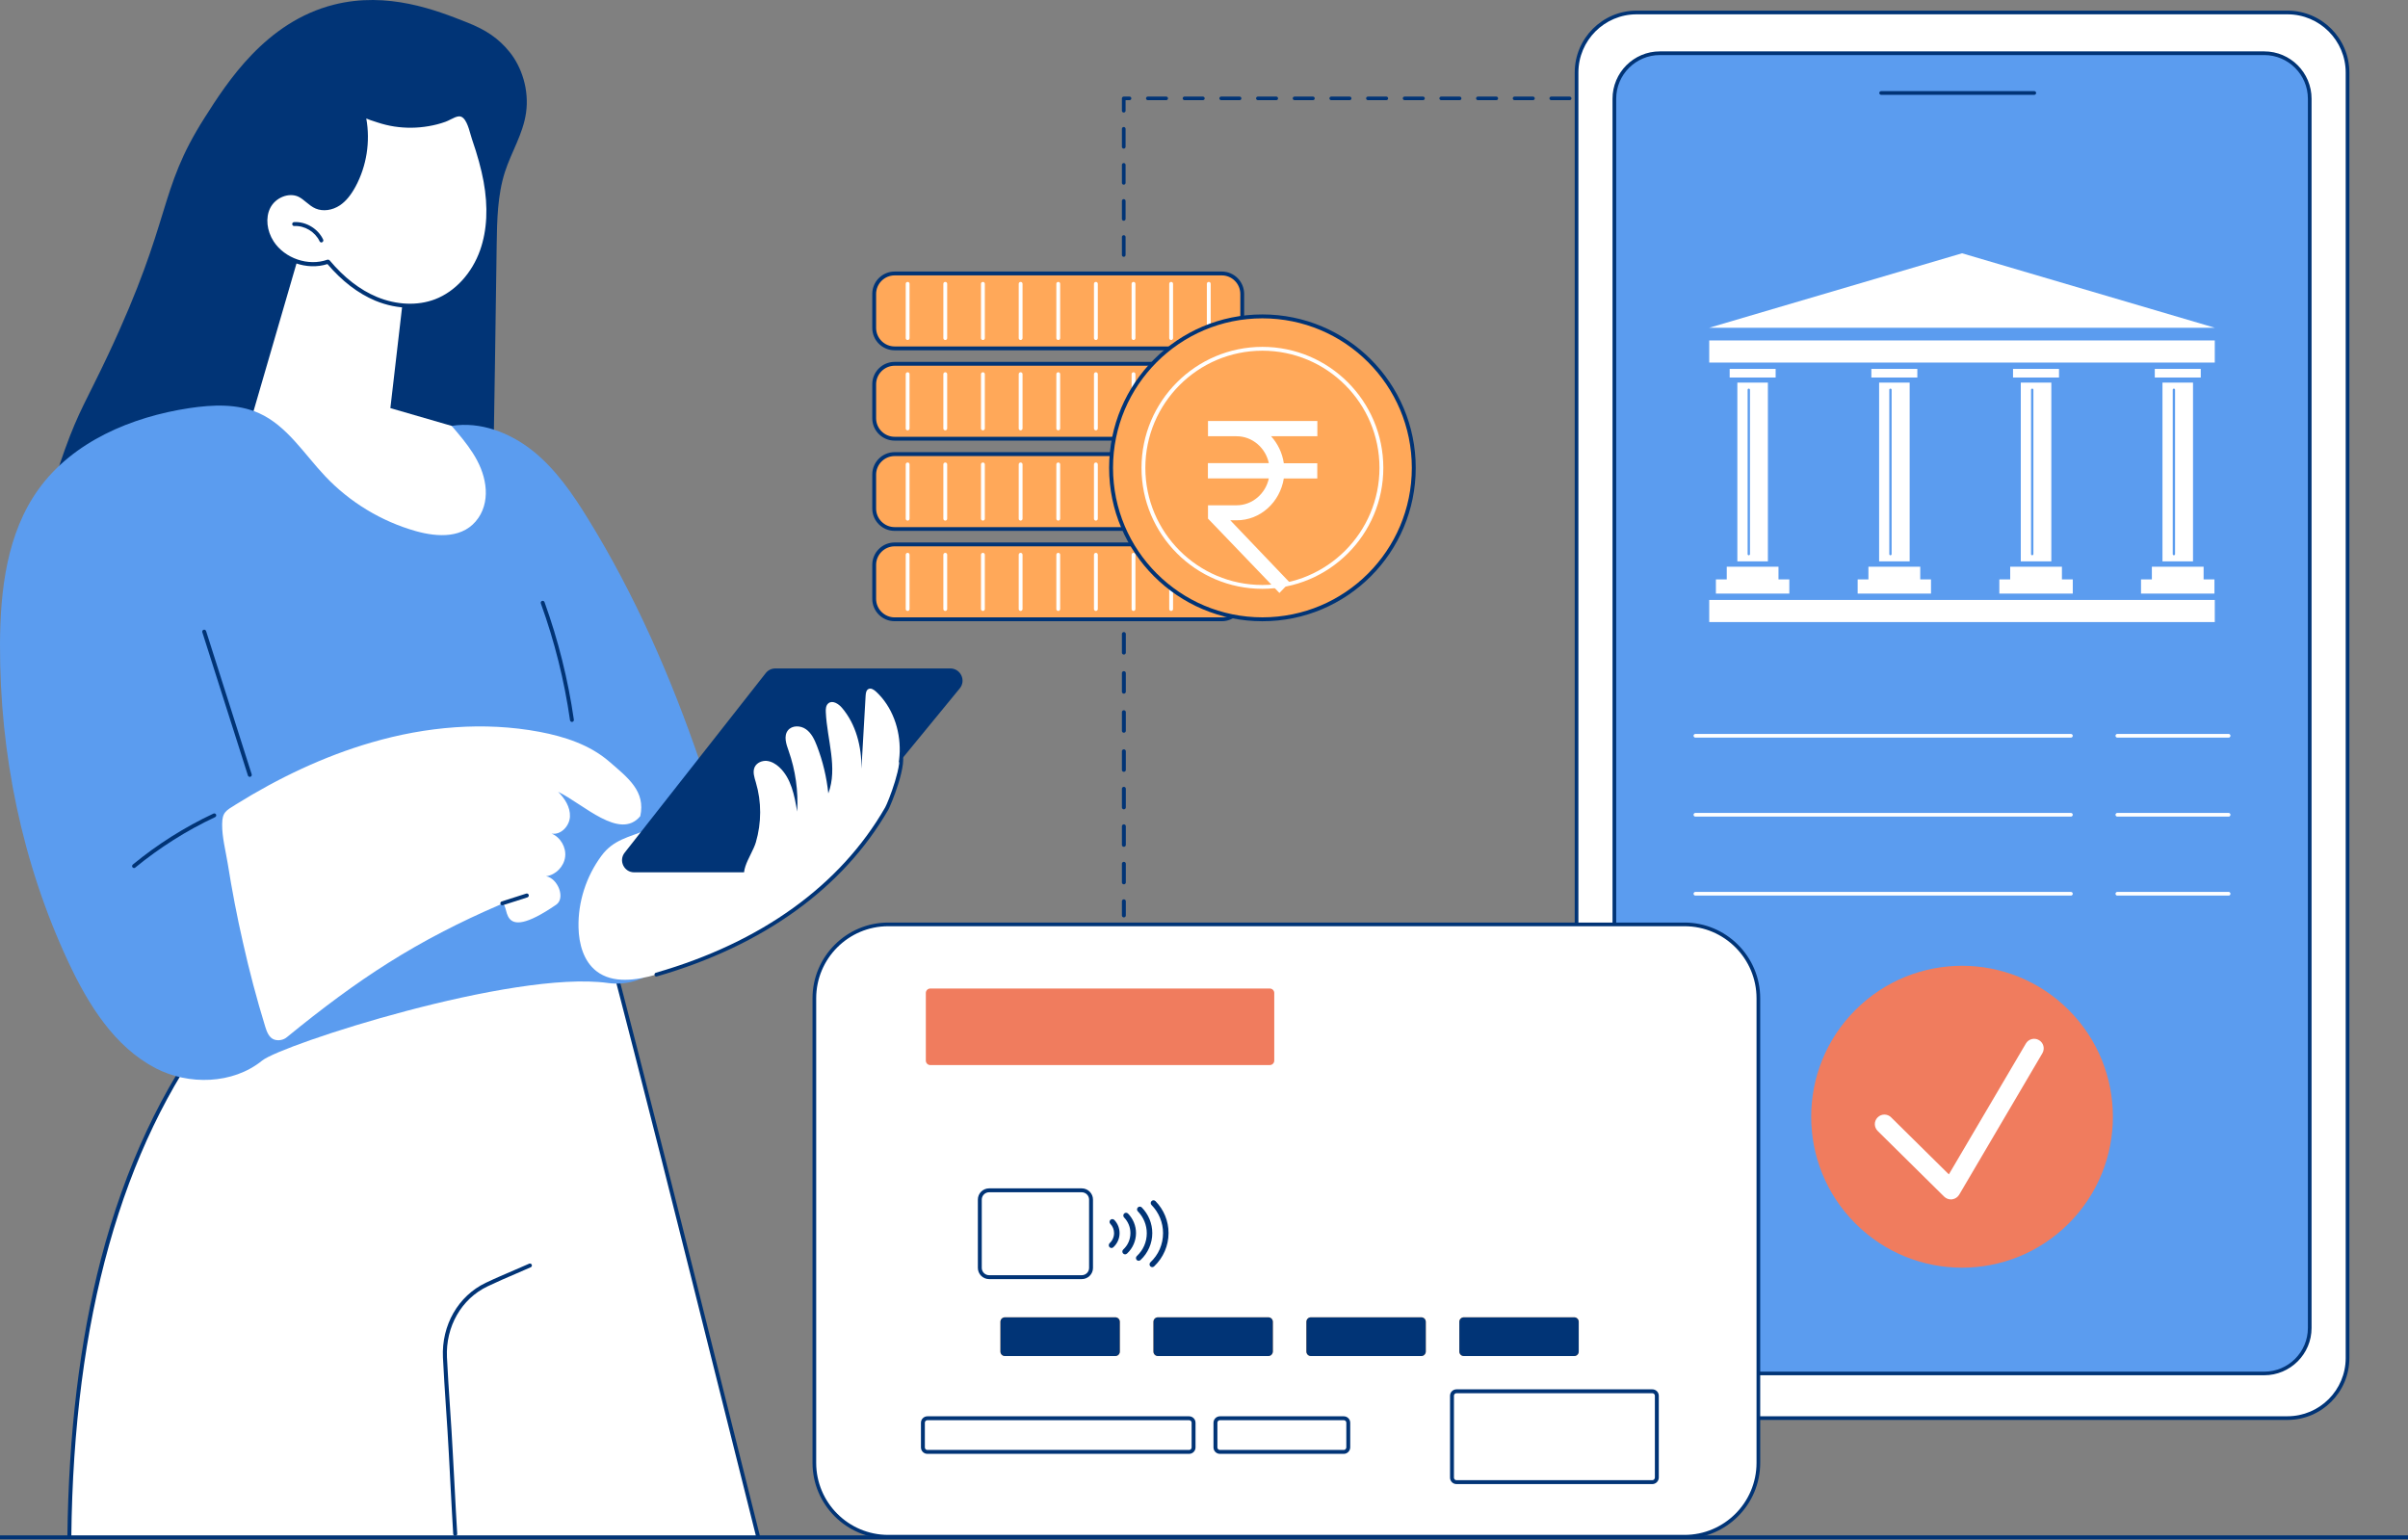 <svg width="616" height="394" viewBox="0 0 616 394" fill="none" xmlns="http://www.w3.org/2000/svg">
<rect x="0" y="0" width="616" height="394" fill="#808080" stroke="none"/>
<g clip-path="url(#clip0_3067_103)">
<path d="M418.653 362.803H585.183C593.615 362.803 600.53 355.882 600.53 347.445V18.552C600.53 10.115 593.615 3.194 585.183 3.194H418.653C410.222 3.194 403.307 10.115 403.307 18.552V347.445C403.307 355.882 410.201 362.803 418.653 362.803Z" fill="white"/>
<path d="M585.184 363.273H418.654C409.924 363.273 402.838 356.181 402.838 347.445V18.552C402.838 9.816 409.924 2.724 418.654 2.724H585.184C593.914 2.724 601.001 9.816 601.001 18.552V347.445C601.001 356.181 593.893 363.273 585.184 363.273ZM418.654 3.664C410.458 3.664 403.777 10.35 403.777 18.552V347.445C403.777 355.647 410.458 362.333 418.654 362.333H585.184C593.381 362.333 600.062 355.647 600.062 347.445V18.552C600.062 10.35 593.381 3.664 585.184 3.664H418.654Z" fill="#013476"/>
<path d="M424.607 351.375H579.227C585.631 351.375 590.86 346.142 590.86 339.733V25.26C590.86 18.851 585.631 13.618 579.227 13.618H424.607C418.204 13.618 412.975 18.851 412.975 25.26V339.755C412.975 346.142 418.204 351.375 424.607 351.375Z" fill="#5B9CEF"/>
<path d="M579.228 351.845H424.608C417.927 351.845 412.506 346.419 412.506 339.733V25.26C412.506 18.574 417.927 13.148 424.608 13.148H579.228C585.909 13.148 591.33 18.574 591.33 25.26V339.755C591.33 346.419 585.888 351.845 579.228 351.845ZM424.608 14.088C418.461 14.088 413.445 19.108 413.445 25.26V339.755C413.445 345.907 418.461 350.927 424.608 350.927H579.228C585.375 350.927 590.391 345.907 590.391 339.755V25.26C590.391 19.108 585.375 14.088 579.228 14.088H424.608Z" fill="#013476"/>
<path d="M520.402 24.256H481.214C480.958 24.256 480.744 24.042 480.744 23.786C480.744 23.529 480.958 23.316 481.214 23.316H520.402C520.658 23.316 520.872 23.529 520.872 23.786C520.872 24.042 520.658 24.256 520.402 24.256Z" fill="#013476"/>
<path d="M529.205 313.016C544.275 297.934 544.275 273.481 529.205 258.399C514.134 243.317 489.7 243.317 474.629 258.399C459.559 273.481 459.559 297.934 474.629 313.016C489.7 328.098 514.134 328.098 529.205 313.016Z" fill="#F07C5E"/>
<path d="M499.079 306.859C498.439 306.859 497.82 306.603 497.35 306.154L480.339 289.343C479.378 288.382 479.357 286.844 480.317 285.883C481.256 284.922 482.815 284.9 483.775 285.862L498.545 300.451L518.246 266.979C518.93 265.804 520.445 265.419 521.598 266.103C522.772 266.786 523.156 268.282 522.473 269.456L501.192 305.642C500.808 306.282 500.146 306.731 499.399 306.838C499.293 306.859 499.186 306.859 499.079 306.859Z" fill="white"/>
<path d="M529.774 188.713H433.702C433.446 188.713 433.232 188.499 433.232 188.243C433.232 187.986 433.446 187.773 433.702 187.773H529.774C530.03 187.773 530.243 187.986 530.243 188.243C530.243 188.499 530.03 188.713 529.774 188.713Z" fill="white"/>
<path d="M570.115 188.713H541.641C541.385 188.713 541.172 188.499 541.172 188.243C541.172 187.986 541.385 187.773 541.641 187.773H570.115C570.371 187.773 570.585 187.986 570.585 188.243C570.585 188.499 570.371 188.713 570.115 188.713Z" fill="white"/>
<path d="M529.774 208.92H433.702C433.446 208.92 433.232 208.706 433.232 208.45C433.232 208.194 433.446 207.98 433.702 207.98H529.774C530.03 207.98 530.243 208.194 530.243 208.45C530.243 208.706 530.03 208.92 529.774 208.92Z" fill="white"/>
<path d="M570.115 208.92H541.641C541.385 208.92 541.172 208.706 541.172 208.45C541.172 208.194 541.385 207.98 541.641 207.98H570.115C570.371 207.98 570.585 208.194 570.585 208.45C570.585 208.706 570.371 208.92 570.115 208.92Z" fill="white"/>
<path d="M529.774 229.127H433.702C433.446 229.127 433.232 228.914 433.232 228.657C433.232 228.401 433.446 228.187 433.702 228.187H529.774C530.03 228.187 530.243 228.401 530.243 228.657C530.243 228.914 530.03 229.127 529.774 229.127Z" fill="white"/>
<path d="M570.115 229.127H541.641C541.385 229.127 541.172 228.914 541.172 228.657C541.172 228.401 541.385 228.187 541.641 228.187H570.115C570.371 228.187 570.585 228.401 570.585 228.657C570.585 228.914 570.371 229.127 570.115 229.127Z" fill="white"/>
<path d="M430.926 236.497H227.214C216.777 236.497 208.324 244.956 208.324 255.401V374.253C208.324 384.698 216.777 393.157 227.214 393.157H430.926C441.364 393.157 449.816 384.698 449.816 374.253V255.401C449.816 244.977 441.364 236.497 430.926 236.497Z" fill="white"/>
<path d="M430.925 393.627H227.213C216.541 393.627 207.854 384.933 207.854 374.253V255.401C207.854 244.721 216.541 236.027 227.213 236.027H430.925C441.598 236.027 450.285 244.721 450.285 255.401V374.253C450.285 384.933 441.598 393.627 430.925 393.627ZM227.213 236.967C217.053 236.967 208.793 245.233 208.793 255.401V374.253C208.793 384.42 217.053 392.687 227.213 392.687H430.925C441.085 392.687 449.346 384.42 449.346 374.253V255.401C449.346 245.233 441.085 236.967 430.925 236.967H227.213Z" fill="#013476"/>
<path d="M422.688 379.187H372.592C371.952 379.187 371.439 378.674 371.439 378.033V357.1C371.439 356.459 371.952 355.946 372.592 355.946H422.688C423.328 355.946 423.84 356.459 423.84 357.1V378.033C423.819 378.674 423.307 379.187 422.688 379.187Z" fill="white" stroke="#013476" stroke-miterlimit="10"/>
<path d="M324.822 272.49H237.992C237.352 272.49 236.84 271.977 236.84 271.336V254.055C236.84 253.414 237.352 252.902 237.992 252.902H324.822C325.462 252.902 325.975 253.414 325.975 254.055V271.336C325.975 271.977 325.462 272.49 324.822 272.49Z" fill="#F07C5E"/>
<path d="M276.733 326.746H253.02C251.718 326.746 250.65 325.678 250.65 324.375V306.902C250.65 305.599 251.718 304.531 253.02 304.531H276.733C278.035 304.531 279.103 305.599 279.103 306.902V324.396C279.103 325.699 278.035 326.746 276.733 326.746Z" fill="white" stroke="#013476" stroke-miterlimit="10"/>
<path d="M294.77 324.183C294.578 324.183 294.407 324.119 294.258 323.969C294.002 323.692 294.002 323.243 294.279 322.965C296.371 321 297.524 318.351 297.524 315.489C297.524 312.776 296.478 310.234 294.578 308.29C294.301 308.013 294.301 307.564 294.578 307.286C294.856 307.009 295.304 307.009 295.581 307.286C297.737 309.487 298.932 312.392 298.932 315.468C298.932 318.672 297.588 321.769 295.261 323.969C295.112 324.119 294.941 324.183 294.77 324.183Z" fill="#013476"/>
<path d="M291.291 322.559C291.099 322.559 290.907 322.474 290.779 322.346C290.523 322.068 290.523 321.62 290.822 321.342C292.465 319.804 293.362 317.732 293.362 315.51C293.362 313.417 292.55 311.43 291.078 309.914C290.8 309.636 290.8 309.188 291.078 308.91C291.355 308.632 291.803 308.632 292.081 308.91C293.81 310.683 294.77 313.011 294.77 315.489C294.77 318.074 293.682 320.573 291.782 322.346C291.633 322.495 291.462 322.559 291.291 322.559Z" fill="#013476"/>
<path d="M287.811 320.915C287.619 320.915 287.426 320.829 287.298 320.68C287.042 320.402 287.042 319.953 287.341 319.676C288.536 318.565 289.177 317.091 289.177 315.468C289.177 313.972 288.6 312.563 287.555 311.473C287.277 311.195 287.298 310.747 287.576 310.469C287.853 310.191 288.302 310.213 288.579 310.491C289.881 311.836 290.607 313.609 290.607 315.468C290.607 317.433 289.774 319.355 288.323 320.701C288.152 320.851 287.981 320.915 287.811 320.915Z" fill="#013476"/>
<path d="M284.332 319.291C284.14 319.291 283.948 319.206 283.82 319.056C283.564 318.779 283.585 318.33 283.863 318.052C284.589 317.39 284.994 316.45 284.994 315.489C284.994 314.592 284.653 313.737 284.034 313.097C283.756 312.819 283.777 312.37 284.055 312.093C284.332 311.815 284.781 311.836 285.058 312.114C285.933 313.033 286.403 314.229 286.403 315.489C286.403 316.856 285.826 318.159 284.802 319.099C284.674 319.227 284.503 319.291 284.332 319.291Z" fill="#013476"/>
<path d="M304.181 371.454H237.244C236.604 371.454 236.092 370.942 236.092 370.301V363.999C236.092 363.359 236.604 362.846 237.244 362.846H304.181C304.821 362.846 305.333 363.359 305.333 363.999V370.301C305.333 370.942 304.821 371.454 304.181 371.454Z" fill="white" stroke="#013476" stroke-miterlimit="10"/>
<path d="M343.756 371.454H312.08C311.44 371.454 310.928 370.942 310.928 370.301V363.999C310.928 363.359 311.44 362.846 312.08 362.846H343.756C344.396 362.846 344.908 363.359 344.908 363.999V370.301C344.887 370.942 344.375 371.454 343.756 371.454Z" fill="white" stroke="#013476" stroke-miterlimit="10"/>
<path d="M285.313 346.932H257.074C256.434 346.932 255.922 346.419 255.922 345.779V338.174C255.922 337.533 256.434 337.021 257.074 337.021H285.313C285.954 337.021 286.466 337.533 286.466 338.174V345.779C286.466 346.419 285.954 346.932 285.313 346.932Z" fill="#FFA859"/>
<path d="M324.46 346.932H296.221C295.581 346.932 295.068 346.419 295.068 345.779V338.174C295.068 337.533 295.581 337.021 296.221 337.021H324.46C325.1 337.021 325.612 337.533 325.612 338.174V345.779C325.591 346.419 325.079 346.932 324.46 346.932Z" fill="#FFA859"/>
<path d="M363.585 346.932H335.346C334.706 346.932 334.193 346.419 334.193 345.779V338.174C334.193 337.533 334.706 337.021 335.346 337.021H363.585C364.225 337.021 364.737 337.533 364.737 338.174V345.779C364.737 346.419 364.204 346.932 363.585 346.932Z" fill="#FFA859"/>
<path d="M402.71 346.932H374.471C373.831 346.932 373.318 346.419 373.318 345.779V338.174C373.318 337.533 373.831 337.021 374.471 337.021H402.71C403.35 337.021 403.862 337.533 403.862 338.174V345.779C403.862 346.419 403.35 346.932 402.71 346.932Z" fill="#FFA859"/>
<path d="M285.313 346.932H257.074C256.434 346.932 255.922 346.419 255.922 345.779V338.174C255.922 337.533 256.434 337.021 257.074 337.021H285.313C285.954 337.021 286.466 337.533 286.466 338.174V345.779C286.466 346.419 285.954 346.932 285.313 346.932Z" fill="#013476"/>
<path d="M324.46 346.932H296.221C295.581 346.932 295.068 346.419 295.068 345.779V338.174C295.068 337.533 295.581 337.021 296.221 337.021H324.46C325.1 337.021 325.612 337.533 325.612 338.174V345.779C325.591 346.419 325.079 346.932 324.46 346.932Z" fill="#013476"/>
<path d="M363.585 346.932H335.346C334.706 346.932 334.193 346.419 334.193 345.779V338.174C334.193 337.533 334.706 337.021 335.346 337.021H363.585C364.225 337.021 364.737 337.533 364.737 338.174V345.779C364.737 346.419 364.204 346.932 363.585 346.932Z" fill="#013476"/>
<path d="M402.71 346.932H374.471C373.831 346.932 373.318 346.419 373.318 345.779V338.174C373.318 337.533 373.831 337.021 374.471 337.021H402.71C403.35 337.021 403.862 337.533 403.862 338.174V345.779C403.862 346.419 403.35 346.932 402.71 346.932Z" fill="#013476"/>
<path d="M287.469 65.706C287.213 65.706 287 65.496 287 65.245V60.631C287 60.379 287.213 60.169 287.469 60.169C287.725 60.169 287.938 60.379 287.938 60.631V65.245C287.938 65.496 287.725 65.706 287.469 65.706ZM287.469 56.478C287.213 56.478 287 56.269 287 56.017V51.403C287 51.152 287.213 50.942 287.469 50.942C287.725 50.942 287.938 51.152 287.938 51.403V56.017C287.938 56.269 287.725 56.478 287.469 56.478ZM287.469 47.251C287.213 47.251 287 47.041 287 46.789V42.176C287 41.924 287.213 41.714 287.469 41.714C287.725 41.714 287.938 41.924 287.938 42.176V46.789C287.938 47.041 287.725 47.251 287.469 47.251ZM287.469 38.023C287.213 38.023 287 37.813 287 37.562V32.948C287 32.696 287.213 32.487 287.469 32.487C287.725 32.487 287.938 32.696 287.938 32.948V37.562C287.938 37.813 287.725 38.023 287.469 38.023ZM287.469 28.796C287.213 28.796 287 28.586 287 28.334V25.168C287 24.916 287.213 24.706 287.469 24.706H288.941C289.197 24.706 289.41 24.916 289.41 25.168C289.41 25.419 289.197 25.629 288.941 25.629H287.938V28.334C287.938 28.586 287.725 28.796 287.469 28.796ZM401.531 25.629H396.839C396.583 25.629 396.369 25.419 396.369 25.168C396.369 24.916 396.583 24.706 396.839 24.706H401.531C401.787 24.706 402 24.916 402 25.168C402 25.44 401.787 25.629 401.531 25.629ZM392.146 25.629H387.454C387.198 25.629 386.985 25.419 386.985 25.168C386.985 24.916 387.198 24.706 387.454 24.706H392.146C392.402 24.706 392.616 24.916 392.616 25.168C392.616 25.44 392.402 25.629 392.146 25.629ZM382.762 25.629H378.07C377.814 25.629 377.601 25.419 377.601 25.168C377.601 24.916 377.814 24.706 378.07 24.706H382.762C383.018 24.706 383.231 24.916 383.231 25.168C383.231 25.44 383.039 25.629 382.762 25.629ZM373.378 25.629H368.686C368.43 25.629 368.217 25.419 368.217 25.168C368.217 24.916 368.43 24.706 368.686 24.706H373.378C373.634 24.706 373.847 24.916 373.847 25.168C373.847 25.44 373.655 25.629 373.378 25.629ZM364.015 25.629H359.323C359.067 25.629 358.854 25.419 358.854 25.168C358.854 24.916 359.067 24.706 359.323 24.706H364.015C364.271 24.706 364.484 24.916 364.484 25.168C364.484 25.44 364.271 25.629 364.015 25.629ZM354.631 25.629H349.939C349.683 25.629 349.469 25.419 349.469 25.168C349.469 24.916 349.683 24.706 349.939 24.706H354.631C354.887 24.706 355.1 24.916 355.1 25.168C355.1 25.44 354.887 25.629 354.631 25.629ZM345.246 25.629H340.554C340.298 25.629 340.085 25.419 340.085 25.168C340.085 24.916 340.298 24.706 340.554 24.706H345.246C345.502 24.706 345.716 24.916 345.716 25.168C345.716 25.44 345.502 25.629 345.246 25.629ZM335.862 25.629H331.17C330.914 25.629 330.701 25.419 330.701 25.168C330.701 24.916 330.914 24.706 331.17 24.706H335.862C336.118 24.706 336.331 24.916 336.331 25.168C336.331 25.44 336.118 25.629 335.862 25.629ZM326.478 25.629H321.786C321.53 25.629 321.317 25.419 321.317 25.168C321.317 24.916 321.53 24.706 321.786 24.706H326.478C326.734 24.706 326.947 24.916 326.947 25.168C326.947 25.44 326.734 25.629 326.478 25.629ZM317.094 25.629H312.402C312.146 25.629 311.932 25.419 311.932 25.168C311.932 24.916 312.146 24.706 312.402 24.706H317.094C317.35 24.706 317.563 24.916 317.563 25.168C317.563 25.44 317.35 25.629 317.094 25.629ZM307.709 25.629H303.017C302.761 25.629 302.548 25.419 302.548 25.168C302.548 24.916 302.761 24.706 303.017 24.706H307.709C307.965 24.706 308.179 24.916 308.179 25.168C308.179 25.44 307.965 25.629 307.709 25.629ZM298.325 25.629H293.633C293.377 25.629 293.164 25.419 293.164 25.168C293.164 24.916 293.377 24.706 293.633 24.706H298.325C298.581 24.706 298.794 24.916 298.794 25.168C298.794 25.44 298.581 25.629 298.325 25.629Z" fill="#013476"/>
<path d="M127.055 62.737C127.146 56.431 127.26 49.896 129.178 43.956C130.845 38.815 133.79 34.291 134.566 28.876C135.411 22.981 133.448 17.131 130.388 13.339C127.557 9.797 124.247 7.604 119.407 5.707C111.621 2.623 99.201 -2.267 85.457 1.183C67.946 5.593 58.105 21.061 52.375 30.064C40.206 49.188 44.384 55.243 27.649 90.795C22.306 102.15 20.138 105.143 16.622 114.945C14.978 119.561 2.992 152.942 12.832 160.574C12.969 160.665 13.471 161.282 14.361 161.487C18.174 162.356 22.969 154.153 36.188 151.983C58.014 148.395 67.192 169.439 100.754 170.673C106.21 170.878 111.941 170.764 117.032 167.314C128.927 159.225 125.959 137.017 126.142 122.805C126.484 102.767 126.781 82.752 127.055 62.737Z" fill="#013476"/>
<path d="M193.928 393.124L155.8 241.251L54.613 261.86C22.992 303.696 17.65 358.12 17.741 393.124H193.928Z" fill="white"/>
<path d="M193.929 393.627C193.701 393.627 193.495 393.467 193.45 393.238C190.276 380.603 186.988 367.443 183.632 354.031C174.18 316.262 164.431 277.237 155.208 242.096C150.642 242.988 146.053 243.901 141.464 244.793C112.993 250.368 83.564 256.148 54.889 262.294C31.167 293.505 18.838 337.511 18.245 393.124C18.245 393.398 18.017 393.627 17.742 393.627C17.468 393.627 17.24 393.398 17.24 393.124C17.537 366.826 20.414 342.972 25.802 322.203C31.921 298.669 41.464 278.265 54.204 261.563C54.272 261.472 54.386 261.403 54.5 261.38C83.245 255.211 112.742 249.431 141.258 243.833C146.007 242.896 150.756 241.982 155.482 241.045C155.733 241 156.007 241.16 156.053 241.411C165.299 276.666 175.116 315.874 184.591 353.802C187.947 367.214 191.235 380.398 194.409 393.01C194.477 393.284 194.317 393.558 194.043 393.627C194.02 393.627 193.975 393.627 193.929 393.627Z" fill="#013476"/>
<path d="M116.439 392.941C116.165 392.941 115.96 392.736 115.937 392.462C115.731 389.286 115.48 384.168 115.206 379.232C114.955 374.297 114.681 369.202 114.476 366.026C114.339 363.947 114.202 361.868 114.065 359.788C113.791 355.699 113.517 351.472 113.311 347.29C112.923 339.042 117.215 331.548 124.27 328.189C126.713 327.024 129.247 325.95 131.69 324.899C132.923 324.373 134.133 323.848 135.366 323.3C135.617 323.185 135.914 323.3 136.028 323.551C136.142 323.802 136.028 324.099 135.777 324.213C134.567 324.762 133.334 325.287 132.101 325.813C129.658 326.864 127.147 327.938 124.727 329.103C118.037 332.279 113.973 339.408 114.339 347.245C114.544 351.403 114.818 355.63 115.092 359.72C115.229 361.799 115.366 363.878 115.503 365.957C115.709 369.133 115.96 374.251 116.234 379.187C116.485 384.122 116.759 389.217 116.964 392.393C116.987 392.667 116.782 392.918 116.485 392.918C116.462 392.941 116.462 392.941 116.439 392.941Z" fill="#013476"/>
<path d="M78.881 56.979L63.904 108.456C63.904 108.456 92.511 143.734 114.064 142.34C135.616 140.947 131.598 116.545 115.548 108.959L99.863 104.412L104.543 64.062L78.881 56.979Z" fill="white"/>
<path d="M124.2 46.309C125.296 52.227 125.319 58.464 123.31 64.153C121.301 69.843 117.1 74.892 111.483 77.04C106.62 78.913 101.027 78.457 96.209 76.446C91.392 74.435 87.305 70.962 83.949 66.941C78.812 68.769 72.534 66.644 69.588 62.051C67.876 59.401 67.282 55.882 68.675 53.072C70.068 50.239 73.744 48.548 76.598 49.896C78.219 50.673 79.383 52.227 81.027 52.935C82.876 53.712 85.068 53.255 86.734 52.135C88.401 51.016 89.588 49.325 90.547 47.566C93.538 42.013 94.429 35.364 93.013 29.241C93.15 29.812 96.232 30.703 96.78 30.886C98.15 31.343 99.588 31.709 101.027 31.914C103.858 32.349 106.78 32.326 109.611 31.823C111.05 31.572 112.465 31.206 113.835 30.726C114.931 30.338 116.346 29.31 117.511 29.287C119.931 29.264 120.661 33.697 121.255 35.41C122.419 38.974 123.515 42.584 124.2 46.309Z" fill="white"/>
<path d="M104.839 78.731C101.916 78.731 98.88 78.114 96.003 76.926C91.597 75.075 87.487 71.922 83.766 67.558C78.515 69.249 72.145 67.01 69.131 62.348C67.168 59.31 66.802 55.677 68.195 52.866C69.793 49.645 73.789 48.068 76.78 49.462C77.624 49.85 78.332 50.444 79.017 50.993C79.725 51.587 80.41 52.135 81.209 52.478C82.761 53.141 84.77 52.843 86.437 51.724C87.807 50.81 88.948 49.416 90.09 47.337C93.012 41.922 93.903 35.364 92.51 29.355C92.442 29.081 92.624 28.807 92.875 28.761C93.126 28.693 93.378 28.83 93.446 29.058C93.606 29.241 94.291 29.584 96.528 30.292C96.688 30.338 96.825 30.384 96.894 30.406C98.241 30.863 99.633 31.206 101.049 31.412C103.834 31.846 106.665 31.823 109.473 31.343C110.889 31.092 112.282 30.726 113.629 30.269C113.971 30.155 114.382 29.949 114.816 29.721C115.684 29.287 116.597 28.807 117.464 28.807H117.487C119.862 28.807 120.752 32.051 121.368 34.199C121.483 34.611 121.597 34.976 121.688 35.273C123.149 39.523 124.085 42.996 124.679 46.24C125.912 53.026 125.615 59.104 123.766 64.336C121.597 70.528 117.053 75.463 111.642 77.543C109.542 78.319 107.213 78.731 104.839 78.731ZM83.948 66.438C84.085 66.438 84.245 66.507 84.337 66.621C88.012 71.008 92.076 74.161 96.414 75.966C101.414 78.045 106.825 78.274 111.3 76.56C116.437 74.595 120.752 69.888 122.83 63.971C124.61 58.898 124.907 52.981 123.697 46.377C123.104 43.202 122.168 39.751 120.729 35.57C120.615 35.25 120.524 34.885 120.387 34.428C119.862 32.577 119.085 29.767 117.487 29.767C117.487 29.767 117.487 29.767 117.464 29.767C116.825 29.767 116.026 30.178 115.25 30.566C114.793 30.795 114.359 31.023 113.948 31.16C112.556 31.663 111.117 32.029 109.633 32.28C106.734 32.783 103.789 32.806 100.889 32.371C99.405 32.143 97.944 31.777 96.551 31.32C96.483 31.297 96.346 31.252 96.209 31.206C95.09 30.863 94.268 30.566 93.697 30.315C94.77 36.21 93.789 42.493 90.935 47.771C89.725 49.987 88.469 51.495 86.962 52.524C85.022 53.826 82.647 54.146 80.775 53.369C79.839 52.981 79.085 52.341 78.355 51.747C77.693 51.198 77.053 50.673 76.346 50.33C73.88 49.165 70.433 50.559 69.108 53.255C67.898 55.7 68.241 59.035 69.999 61.754C72.83 66.118 78.88 68.198 83.766 66.438C83.834 66.461 83.88 66.438 83.948 66.438Z" fill="#013476"/>
<path d="M75.25 57.345C78.127 57.208 80.981 58.921 82.213 61.526L75.25 57.345Z" fill="white"/>
<path d="M82.215 62.029C82.033 62.029 81.85 61.914 81.759 61.731C80.617 59.309 77.946 57.687 75.275 57.824C74.978 57.847 74.772 57.619 74.75 57.345C74.727 57.07 74.955 56.842 75.229 56.819C78.288 56.659 81.371 58.51 82.672 61.297C82.786 61.549 82.672 61.846 82.421 61.96C82.375 62.029 82.307 62.029 82.215 62.029Z" fill="#013476"/>
<path d="M39.795 273.284C29.247 267.778 22.581 256.994 17.535 246.232C5.663 220.916 -0.09 192.858 0.001 164.869C0.047 151 1.759 136.4 9.864 125.159C18.631 112.98 33.631 106.651 48.448 104.412C54.43 103.521 60.754 103.224 66.279 105.715C73.425 108.936 77.786 116.133 83.197 121.846C89.476 128.494 97.558 133.384 106.348 135.874C111.964 137.451 118.745 137.862 122.398 132.47C124.042 130.071 124.544 127.078 124.156 124.176C123.357 118.098 119.384 113.437 115.549 108.959C122.923 107.771 130.526 110.718 136.37 115.402C142.192 120.086 146.507 126.369 150.434 132.744C162.443 152.211 171.667 173.3 179.064 194.96C181.69 202.614 184.087 210.634 183.265 218.677C182.329 227.793 180.64 236.476 173.905 242.69C171.736 244.701 169.658 246.506 167.854 248.014C164.43 250.893 159.932 252.104 155.503 251.487C131.096 248.128 72.056 267.275 67.056 271.342C59.544 277.443 48.197 277.671 39.795 273.284Z" fill="#5B9CEF"/>
<path d="M63.904 198.753C63.699 198.753 63.493 198.616 63.425 198.41L51.758 161.762C51.667 161.487 51.827 161.213 52.078 161.122C52.352 161.03 52.626 161.19 52.717 161.442L64.384 198.091C64.475 198.365 64.315 198.639 64.064 198.73C63.996 198.753 63.95 198.753 63.904 198.753Z" fill="#013476"/>
<path d="M146.325 184.701C146.073 184.701 145.868 184.519 145.822 184.267C144.361 174.1 141.85 164.046 138.357 154.382C138.265 154.13 138.402 153.833 138.653 153.742C138.904 153.65 139.201 153.788 139.293 154.039C142.809 163.772 145.32 173.894 146.804 184.13C146.85 184.404 146.644 184.656 146.37 184.701C146.37 184.701 146.347 184.701 146.325 184.701Z" fill="#013476"/>
<path d="M67.855 262.683C68.266 264.031 68.86 265.539 70.184 265.973C71.234 266.316 72.513 266.087 73.357 265.379C91.713 250.39 106.371 240.726 128.129 231.358C130.891 230.17 126.531 242.256 142.261 231.472C144.75 229.781 142.672 224.686 139.704 224.183C142.17 223.841 144.248 221.716 144.567 219.248C144.887 216.78 143.38 214.199 141.097 213.262C143.471 213.696 145.686 211.343 145.8 208.921C145.914 206.499 144.476 204.26 142.764 202.569C149.339 205.768 158.563 215.09 163.791 208.806C165.184 202.455 160.731 199.05 155.8 194.8C150.868 190.551 144.43 188.449 138.037 187.238C123.814 184.564 108.997 185.889 95.092 189.934C82.855 193.475 71.211 199.05 60.412 205.768C57.764 207.413 56.873 207.778 56.828 210.84C56.782 214.13 57.741 217.74 58.266 220.985C59.339 227.725 60.618 234.442 62.147 241.114C63.768 248.357 65.663 255.554 67.855 262.683Z" fill="white"/>
<path d="M128.496 231.609C128.29 231.609 128.085 231.472 128.016 231.266C127.925 230.992 128.085 230.718 128.336 230.627L134.614 228.616C134.888 228.525 135.162 228.684 135.254 228.936C135.345 229.21 135.185 229.484 134.934 229.576L128.655 231.586C128.61 231.586 128.564 231.609 128.496 231.609Z" fill="#013476"/>
<path d="M34.294 222.081C34.157 222.081 33.997 222.013 33.905 221.899C33.723 221.693 33.769 221.373 33.974 221.19C40.275 216.004 47.216 211.617 54.613 208.144C54.864 208.03 55.161 208.144 55.275 208.395C55.389 208.646 55.275 208.944 55.024 209.058C47.718 212.485 40.846 216.849 34.59 221.967C34.522 222.036 34.408 222.081 34.294 222.081Z" fill="#013476"/>
<path d="M147.993 237.298C148.084 241.457 149.271 245.889 152.559 248.448C156.783 251.738 162.81 250.802 167.947 249.317C192.308 242.302 214.271 228.799 226.897 206.796C227.422 205.882 232.056 194.777 230.161 192.264C228.381 189.911 223.951 194.389 221.052 195.006C208.518 197.634 196.143 201.061 184.02 205.242C177.787 207.39 171.646 209.743 165.55 212.279C160.915 214.221 156.943 214.747 153.838 218.974C149.956 224.229 147.833 230.787 147.993 237.298Z" fill="white"/>
<path d="M167.923 249.842C167.694 249.842 167.512 249.705 167.443 249.476C167.375 249.202 167.512 248.928 167.786 248.86C194.726 241.114 215 226.491 226.438 206.567C227.192 205.265 231.324 194.709 229.726 192.584C229.566 192.356 229.612 192.059 229.817 191.876C230.046 191.716 230.343 191.762 230.525 191.967C232.671 194.8 227.694 206.362 227.306 207.047C215.731 227.176 195.251 241.959 168.06 249.796C168.014 249.819 167.968 249.842 167.923 249.842Z" fill="#013476"/>
<path d="M243.105 171.015H198.334C197.375 171.015 196.484 171.449 195.891 172.203L159.795 218.151C158.197 220.185 159.635 223.178 162.238 223.178H205.457C206.393 223.178 207.283 222.767 207.854 222.036L245.525 176.11C247.192 174.077 245.731 171.015 243.105 171.015Z" fill="#013476"/>
<path d="M224.087 176.933C223.539 176.43 222.786 175.95 222.146 176.293C221.576 176.59 221.484 177.344 221.439 177.984C221.073 184.199 220.731 190.436 220.366 196.651C220.434 191.076 218.996 185.318 215.389 181.091C214.498 180.04 212.946 179.058 211.895 179.949C211.256 180.474 211.21 181.411 211.256 182.234C211.576 189.225 214.361 196.445 211.895 202.98C211.462 198.822 210.48 194.709 208.973 190.802C208.357 189.202 207.58 187.557 206.188 186.575C204.795 185.57 202.603 185.524 201.553 186.872C200.434 188.311 201.119 190.368 201.736 192.081C203.494 197.062 204.247 202.386 203.927 207.641C203.242 203.528 202.398 199.096 199.338 196.263C198.448 195.44 197.329 194.777 196.119 194.663C194.909 194.572 193.585 195.143 193.06 196.24C192.489 197.451 192.968 198.867 193.357 200.17C194.841 205.128 194.818 210.52 193.357 215.501C192.261 219.225 187.603 224.252 192.535 227.154C194.224 228.159 196.325 228.227 198.265 227.953C203.768 227.154 208.539 223.841 212.831 220.322C217.215 216.735 221.393 212.782 224.589 208.098C227.786 203.414 230 197.931 230.16 192.264C230.297 186.621 228.265 180.771 224.087 176.933Z" fill="white"/>
<path d="M287.5 234.706C287.227 234.706 287 234.488 287 234.226V230.563C287 230.301 287.227 230.083 287.5 230.083C287.773 230.083 288 230.301 288 230.563V234.226C288 234.488 287.773 234.706 287.5 234.706ZM287.5 226.246C287.227 226.246 287 226.028 287 225.766V220.969C287 220.707 287.227 220.489 287.5 220.489C287.773 220.489 288 220.707 288 220.969V225.766C288 226.028 287.773 226.246 287.5 226.246ZM287.5 216.651C287.227 216.651 287 216.433 287 216.172V211.374C287 211.113 287.227 210.895 287.5 210.895C287.773 210.895 288 211.113 288 211.374V216.172C288 216.433 287.773 216.651 287.5 216.651ZM287.5 207.057C287.227 207.057 287 206.839 287 206.577V201.78C287 201.519 287.227 201.3 287.5 201.3C287.773 201.3 288 201.519 288 201.78V206.577C288 206.839 287.773 207.057 287.5 207.057ZM287.5 197.463C287.227 197.463 287 197.245 287 196.983V192.186C287 191.924 287.227 191.706 287.5 191.706C287.773 191.706 288 191.924 288 192.186V196.983C288 197.245 287.773 197.463 287.5 197.463Z" fill="#013476"/>
<path d="M287 186.983C287 187.245 287.227 187.463 287.5 187.463C287.773 187.463 288 187.245 288 186.983V182.186C288 181.924 287.773 181.706 287.5 181.706C287.227 181.706 287 181.924 287 182.186V186.983Z" fill="#013476"/>
<path d="M287 176.983C287 177.245 287.227 177.463 287.5 177.463C287.773 177.463 288 177.245 288 176.983V172.186C288 171.924 287.773 171.706 287.5 171.706C287.227 171.706 287 171.924 287 172.186V176.983Z" fill="#013476"/>
<path d="M287 166.983C287 167.245 287.227 167.463 287.5 167.463C287.773 167.463 288 167.245 288 166.983V162.186C288 161.924 287.773 161.706 287.5 161.706C287.227 161.706 287 161.924 287 162.186V166.983Z" fill="#013476"/>
<path d="M452.252 97.886H444.439V143.62H452.252V97.886Z" fill="white"/>
<path d="M454.962 148.234V144.987H441.728V148.234H438.953V151.865H457.736V148.234H454.962Z" fill="white"/>
<path d="M447.365 142.061C447.194 142.061 447.066 141.932 447.066 141.762V99.724C447.066 99.553 447.194 99.424 447.365 99.424C447.536 99.424 447.664 99.553 447.664 99.724V141.762C447.664 141.932 447.515 142.061 447.365 142.061Z" fill="#5B9CEF"/>
<path d="M454.235 94.383H442.475V96.584H454.235V94.383Z" fill="white"/>
<path d="M488.517 97.886H480.705V143.62H488.517V97.886Z" fill="white"/>
<path d="M491.225 148.234V144.987H477.97V148.234H475.217V151.865H493.979V148.234H491.225Z" fill="white"/>
<path d="M483.605 142.061C483.435 142.061 483.307 141.932 483.307 141.762V99.724C483.307 99.553 483.435 99.424 483.605 99.424C483.776 99.424 483.904 99.553 483.904 99.724V141.762C483.904 141.932 483.776 142.061 483.605 142.061Z" fill="#5B9CEF"/>
<path d="M490.48 94.383H478.719V96.584H490.48V94.383Z" fill="white"/>
<path d="M524.759 97.886H516.947V143.62H524.759V97.886Z" fill="white"/>
<path d="M527.469 148.234V144.987H514.236V148.234H511.461V151.865H530.244V148.234H527.469Z" fill="white"/>
<path d="M519.871 142.061C519.7 142.061 519.572 141.932 519.572 141.762V99.724C519.572 99.553 519.7 99.424 519.871 99.424C520.042 99.424 520.17 99.553 520.17 99.724V141.762C520.149 141.932 520.02 142.061 519.871 142.061Z" fill="#5B9CEF"/>
<path d="M526.722 94.383H514.961V96.584H526.722V94.383Z" fill="white"/>
<path d="M561.002 97.886H553.189V143.62H561.002V97.886Z" fill="white"/>
<path d="M563.712 148.234V144.987H550.478V148.234H547.703V151.865H566.486V148.234H563.712Z" fill="white"/>
<path d="M556.113 142.061C555.942 142.061 555.814 141.932 555.814 141.762V99.724C555.814 99.553 555.942 99.424 556.113 99.424C556.284 99.424 556.412 99.553 556.412 99.724V141.762C556.412 141.932 556.284 142.061 556.113 142.061Z" fill="#5B9CEF"/>
<path d="M562.985 94.383H551.225V96.584H562.985V94.383Z" fill="white"/>
<path d="M566.573 87.099H437.246V92.76H566.573V87.099Z" fill="white"/>
<path d="M566.573 153.489H437.246V159.149H566.573V153.489Z" fill="white"/>
<path d="M501.92 64.799L437.246 83.852H566.573L501.92 64.799Z" fill="white"/>
<path d="M312.828 89.125H228.602C225.87 89.125 223.629 86.904 223.629 84.148V74.921C223.629 72.186 225.849 69.943 228.602 69.943H312.828C315.56 69.943 317.801 72.165 317.801 74.921V84.148C317.78 86.904 315.56 89.125 312.828 89.125Z" fill="#FFA859"/>
<path d="M312.551 89.617H228.859C225.7 89.617 223.139 87.053 223.139 83.892V75.198C223.139 72.037 225.7 69.473 228.859 69.473H312.551C315.71 69.473 318.271 72.037 318.271 75.198V83.892C318.293 87.053 315.71 89.617 312.551 89.617ZM228.859 70.456C226.255 70.456 224.121 72.592 224.121 75.198V83.892C224.121 86.498 226.255 88.634 228.859 88.634H312.551C315.155 88.634 317.289 86.498 317.289 83.892V75.198C317.289 72.592 315.155 70.456 312.551 70.456H228.859Z" fill="#013476"/>
<path d="M232.188 86.989C231.911 86.989 231.697 86.776 231.697 86.498V72.614C231.697 72.336 231.911 72.122 232.188 72.122C232.466 72.122 232.679 72.336 232.679 72.614V86.498C232.679 86.776 232.466 86.989 232.188 86.989Z" fill="white"/>
<path d="M241.815 86.989C241.538 86.989 241.324 86.776 241.324 86.498V72.614C241.324 72.336 241.538 72.122 241.815 72.122C242.093 72.122 242.306 72.336 242.306 72.614V86.498C242.306 86.776 242.093 86.989 241.815 86.989Z" fill="white"/>
<path d="M251.442 86.989C251.165 86.989 250.951 86.776 250.951 86.498V72.614C250.951 72.336 251.165 72.122 251.442 72.122C251.72 72.122 251.933 72.336 251.933 72.614V86.498C251.954 86.776 251.72 86.989 251.442 86.989Z" fill="white"/>
<path d="M261.091 86.989C260.813 86.989 260.6 86.776 260.6 86.498V72.614C260.6 72.336 260.813 72.122 261.091 72.122C261.368 72.122 261.581 72.336 261.581 72.614V86.498C261.581 86.776 261.347 86.989 261.091 86.989Z" fill="white"/>
<path d="M270.716 86.989C270.438 86.989 270.225 86.776 270.225 86.498V72.614C270.225 72.336 270.438 72.122 270.716 72.122C270.993 72.122 271.206 72.336 271.206 72.614V86.498C271.206 86.776 270.993 86.989 270.716 86.989Z" fill="white"/>
<path d="M280.342 86.989C280.065 86.989 279.852 86.776 279.852 86.498V72.614C279.852 72.336 280.065 72.122 280.342 72.122C280.62 72.122 280.833 72.336 280.833 72.614V86.498C280.833 86.776 280.62 86.989 280.342 86.989Z" fill="white"/>
<path d="M289.969 86.989C289.692 86.989 289.479 86.776 289.479 86.498V72.614C289.479 72.336 289.692 72.122 289.969 72.122C290.247 72.122 290.46 72.336 290.46 72.614V86.498C290.46 86.776 290.247 86.989 289.969 86.989Z" fill="white"/>
<path d="M299.594 86.989C299.317 86.989 299.104 86.776 299.104 86.498V72.614C299.104 72.336 299.317 72.122 299.594 72.122C299.872 72.122 300.085 72.336 300.085 72.614V86.498C300.085 86.776 299.872 86.989 299.594 86.989Z" fill="white"/>
<path d="M309.221 86.989C308.944 86.989 308.73 86.776 308.73 86.498V72.614C308.73 72.336 308.944 72.122 309.221 72.122C309.499 72.122 309.712 72.336 309.712 72.614V86.498C309.734 86.776 309.499 86.989 309.221 86.989Z" fill="white"/>
<path d="M312.828 112.238H228.602C225.87 112.238 223.629 110.016 223.629 107.261V98.033C223.629 95.299 225.849 93.056 228.602 93.056H312.828C315.56 93.056 317.801 95.277 317.801 98.033V107.261C317.78 110.016 315.56 112.238 312.828 112.238Z" fill="#FFA859"/>
<path d="M312.551 112.729H228.859C225.7 112.729 223.139 110.166 223.139 107.004V98.311C223.139 95.149 225.7 92.586 228.859 92.586H312.551C315.71 92.586 318.271 95.149 318.271 98.311V107.004C318.293 110.166 315.71 112.729 312.551 112.729ZM228.859 93.568C226.255 93.568 224.121 95.704 224.121 98.311V107.004C224.121 109.61 226.255 111.746 228.859 111.746H312.551C315.155 111.746 317.289 109.61 317.289 107.004V98.311C317.289 95.704 315.155 93.568 312.551 93.568H228.859Z" fill="#013476"/>
<path d="M232.188 110.102C231.911 110.102 231.697 109.888 231.697 109.61V95.726C231.697 95.448 231.911 95.235 232.188 95.235C232.466 95.235 232.679 95.448 232.679 95.726V109.61C232.679 109.867 232.466 110.102 232.188 110.102Z" fill="white"/>
<path d="M241.815 110.102C241.538 110.102 241.324 109.888 241.324 109.61V95.726C241.324 95.448 241.538 95.235 241.815 95.235C242.093 95.235 242.306 95.448 242.306 95.726V109.61C242.306 109.867 242.093 110.102 241.815 110.102Z" fill="white"/>
<path d="M251.442 110.102C251.165 110.102 250.951 109.888 250.951 109.61V95.726C250.951 95.448 251.165 95.235 251.442 95.235C251.72 95.235 251.933 95.448 251.933 95.726V109.61C251.954 109.867 251.72 110.102 251.442 110.102Z" fill="white"/>
<path d="M261.091 110.102C260.813 110.102 260.6 109.888 260.6 109.61V95.726C260.6 95.448 260.813 95.235 261.091 95.235C261.368 95.235 261.581 95.448 261.581 95.726V109.61C261.581 109.867 261.347 110.102 261.091 110.102Z" fill="white"/>
<path d="M270.716 110.102C270.438 110.102 270.225 109.888 270.225 109.61V95.726C270.225 95.448 270.438 95.235 270.716 95.235C270.993 95.235 271.206 95.448 271.206 95.726V109.61C271.206 109.867 270.993 110.102 270.716 110.102Z" fill="white"/>
<path d="M280.342 110.102C280.065 110.102 279.852 109.888 279.852 109.61V95.726C279.852 95.448 280.065 95.235 280.342 95.235C280.62 95.235 280.833 95.448 280.833 95.726V109.61C280.833 109.867 280.62 110.102 280.342 110.102Z" fill="white"/>
<path d="M289.969 110.102C289.692 110.102 289.479 109.888 289.479 109.61V95.726C289.479 95.448 289.692 95.235 289.969 95.235C290.247 95.235 290.46 95.448 290.46 95.726V109.61C290.46 109.867 290.247 110.102 289.969 110.102Z" fill="white"/>
<path d="M299.594 110.102C299.317 110.102 299.104 109.888 299.104 109.61V95.726C299.104 95.448 299.317 95.235 299.594 95.235C299.872 95.235 300.085 95.448 300.085 95.726V109.61C300.085 109.867 299.872 110.102 299.594 110.102Z" fill="white"/>
<path d="M309.221 110.102C308.944 110.102 308.73 109.888 308.73 109.61V95.726C308.73 95.448 308.944 95.235 309.221 95.235C309.499 95.235 309.712 95.448 309.712 95.726V109.61C309.734 109.867 309.499 110.102 309.221 110.102Z" fill="white"/>
<path d="M312.828 135.329H228.602C225.87 135.329 223.629 133.107 223.629 130.352V121.124C223.629 118.39 225.849 116.147 228.602 116.147H312.828C315.56 116.147 317.801 118.368 317.801 121.124V130.352C317.78 133.107 315.56 135.329 312.828 135.329Z" fill="#FFA859"/>
<path d="M312.551 135.82H228.859C225.7 135.82 223.139 133.257 223.139 130.095V121.402C223.139 118.24 225.7 115.677 228.859 115.677H312.551C315.71 115.677 318.271 118.24 318.271 121.402V130.095C318.293 133.257 315.71 135.82 312.551 135.82ZM228.859 116.681C226.255 116.681 224.121 118.817 224.121 121.423V130.117C224.121 132.723 226.255 134.859 228.859 134.859H312.551C315.155 134.859 317.289 132.723 317.289 130.117V121.423C317.289 118.817 315.155 116.681 312.551 116.681H228.859Z" fill="#013476"/>
<path d="M232.188 133.193C231.911 133.193 231.697 132.979 231.697 132.701V118.817C231.697 118.539 231.911 118.326 232.188 118.326C232.466 118.326 232.679 118.539 232.679 118.817V132.701C232.679 132.979 232.466 133.193 232.188 133.193Z" fill="white"/>
<path d="M241.815 133.193C241.538 133.193 241.324 132.979 241.324 132.701V118.817C241.324 118.539 241.538 118.326 241.815 118.326C242.093 118.326 242.306 118.539 242.306 118.817V132.701C242.306 132.979 242.093 133.193 241.815 133.193Z" fill="white"/>
<path d="M251.442 133.193C251.165 133.193 250.951 132.979 250.951 132.701V118.817C250.951 118.539 251.165 118.326 251.442 118.326C251.72 118.326 251.933 118.539 251.933 118.817V132.701C251.954 132.979 251.72 133.193 251.442 133.193Z" fill="white"/>
<path d="M261.091 133.193C260.813 133.193 260.6 132.979 260.6 132.701V118.817C260.6 118.539 260.813 118.326 261.091 118.326C261.368 118.326 261.581 118.539 261.581 118.817V132.701C261.581 132.979 261.347 133.193 261.091 133.193Z" fill="white"/>
<path d="M270.716 133.193C270.438 133.193 270.225 132.979 270.225 132.701V118.817C270.225 118.539 270.438 118.326 270.716 118.326C270.993 118.326 271.206 118.539 271.206 118.817V132.701C271.206 132.979 270.993 133.193 270.716 133.193Z" fill="white"/>
<path d="M280.342 133.193C280.065 133.193 279.852 132.979 279.852 132.701V118.817C279.852 118.539 280.065 118.326 280.342 118.326C280.62 118.326 280.833 118.539 280.833 118.817V132.701C280.833 132.979 280.62 133.193 280.342 133.193Z" fill="white"/>
<path d="M289.969 133.193C289.692 133.193 289.479 132.979 289.479 132.701V118.817C289.479 118.539 289.692 118.326 289.969 118.326C290.247 118.326 290.46 118.539 290.46 118.817V132.701C290.46 132.979 290.247 133.193 289.969 133.193Z" fill="white"/>
<path d="M299.594 133.193C299.317 133.193 299.104 132.979 299.104 132.701V118.817C299.104 118.539 299.317 118.326 299.594 118.326C299.872 118.326 300.085 118.539 300.085 118.817V132.701C300.085 132.979 299.872 133.193 299.594 133.193Z" fill="white"/>
<path d="M309.221 133.193C308.944 133.193 308.73 132.979 308.73 132.701V118.817C308.73 118.539 308.944 118.326 309.221 118.326C309.499 118.326 309.712 118.539 309.712 118.817V132.701C309.734 132.979 309.499 133.193 309.221 133.193Z" fill="white"/>
<path d="M312.828 158.441H228.602C225.87 158.441 223.629 156.22 223.629 153.464V144.236C223.629 141.502 225.849 139.259 228.602 139.259H312.828C315.56 139.259 317.801 141.481 317.801 144.236V153.464C317.78 156.22 315.56 158.441 312.828 158.441Z" fill="#FFA859"/>
<path d="M312.551 158.933H228.859C225.7 158.933 223.139 156.369 223.139 153.208V144.514C223.139 141.353 225.7 138.789 228.859 138.789H312.551C315.71 138.789 318.271 141.353 318.271 144.514V153.208C318.293 156.369 315.71 158.933 312.551 158.933ZM228.859 139.772C226.255 139.772 224.121 141.908 224.121 144.514V153.208C224.121 155.814 226.255 157.95 228.859 157.95H312.551C315.155 157.95 317.289 155.814 317.289 153.208V144.514C317.289 141.908 315.155 139.772 312.551 139.772H228.859Z" fill="#013476"/>
<path d="M232.188 156.305C231.911 156.305 231.697 156.092 231.697 155.814V141.929C231.697 141.652 231.911 141.438 232.188 141.438C232.466 141.438 232.679 141.652 232.679 141.929V155.814C232.679 156.07 232.466 156.305 232.188 156.305Z" fill="white"/>
<path d="M241.815 156.305C241.538 156.305 241.324 156.092 241.324 155.814V141.929C241.324 141.652 241.538 141.438 241.815 141.438C242.093 141.438 242.306 141.652 242.306 141.929V155.814C242.306 156.07 242.093 156.305 241.815 156.305Z" fill="white"/>
<path d="M251.442 156.305C251.165 156.305 250.951 156.092 250.951 155.814V141.929C250.951 141.652 251.165 141.438 251.442 141.438C251.72 141.438 251.933 141.652 251.933 141.929V155.814C251.954 156.07 251.72 156.305 251.442 156.305Z" fill="white"/>
<path d="M261.091 156.305C260.813 156.305 260.6 156.092 260.6 155.814V141.929C260.6 141.652 260.813 141.438 261.091 141.438C261.368 141.438 261.581 141.652 261.581 141.929V155.814C261.581 156.07 261.347 156.305 261.091 156.305Z" fill="white"/>
<path d="M270.716 156.305C270.438 156.305 270.225 156.092 270.225 155.814V141.929C270.225 141.652 270.438 141.438 270.716 141.438C270.993 141.438 271.206 141.652 271.206 141.929V155.814C271.206 156.07 270.993 156.305 270.716 156.305Z" fill="white"/>
<path d="M280.342 156.305C280.065 156.305 279.852 156.092 279.852 155.814V141.929C279.852 141.652 280.065 141.438 280.342 141.438C280.62 141.438 280.833 141.652 280.833 141.929V155.814C280.833 156.07 280.62 156.305 280.342 156.305Z" fill="white"/>
<path d="M289.969 156.305C289.692 156.305 289.479 156.092 289.479 155.814V141.929C289.479 141.652 289.692 141.438 289.969 141.438C290.247 141.438 290.46 141.652 290.46 141.929V155.814C290.46 156.07 290.247 156.305 289.969 156.305Z" fill="white"/>
<path d="M299.594 156.305C299.317 156.305 299.104 156.092 299.104 155.814V141.929C299.104 141.652 299.317 141.438 299.594 141.438C299.872 141.438 300.085 141.652 300.085 141.929V155.814C300.085 156.07 299.872 156.305 299.594 156.305Z" fill="white"/>
<path d="M309.221 156.305C308.944 156.305 308.73 156.092 308.73 155.814V141.929C308.73 141.652 308.944 141.438 309.221 141.438C309.499 141.438 309.712 141.652 309.712 141.929V155.814C309.734 156.07 309.499 156.305 309.221 156.305Z" fill="white"/>
<path d="M322.944 158.441C344.328 158.441 361.663 141.093 361.663 119.693C361.663 98.293 344.328 80.944 322.944 80.944C301.56 80.944 284.225 98.293 284.225 119.693C284.225 141.093 301.56 158.441 322.944 158.441Z" fill="#FFA859"/>
<path d="M322.944 158.441C344.328 158.441 361.663 141.093 361.663 119.693C361.663 98.293 344.328 80.944 322.944 80.944C301.56 80.944 284.225 98.293 284.225 119.693C284.225 141.093 301.56 158.441 322.944 158.441Z" stroke="#013476" stroke-miterlimit="10"/>
<path d="M322.944 150.645C305.89 150.645 292.016 136.76 292.016 119.693C292.016 102.625 305.89 88.741 322.944 88.741C339.998 88.741 353.872 102.625 353.872 119.693C353.893 136.76 339.998 150.645 322.944 150.645ZM322.944 89.724C306.423 89.724 292.997 103.159 292.997 119.693C292.997 136.226 306.423 149.662 322.944 149.662C339.465 149.662 352.89 136.226 352.89 119.693C352.89 103.159 339.465 89.724 322.944 89.724Z" fill="white"/>
<path d="M325.167 111.611H337V107.706H309.021V111.611H316.354C320.354 111.611 323.771 114.584 324.583 118.489H309V122.395H324.583C323.771 126.3 320.333 129.272 316.354 129.272H309.021V132.679L327.292 151.706L329.896 148.994L314.729 133.112H316.354C322.479 133.112 327.438 128.448 328.417 122.416H336.979V118.511H328.417C328.021 115.777 326.792 113.412 325.167 111.611Z" fill="white"/>
<path d="M0 393.31H616" stroke="#013476" stroke-miterlimit="10"/>
</g>
<defs>
<clipPath id="clip0_3067_103">
<rect width="616" height="394" fill="white"/>
</clipPath>
</defs>
</svg>

